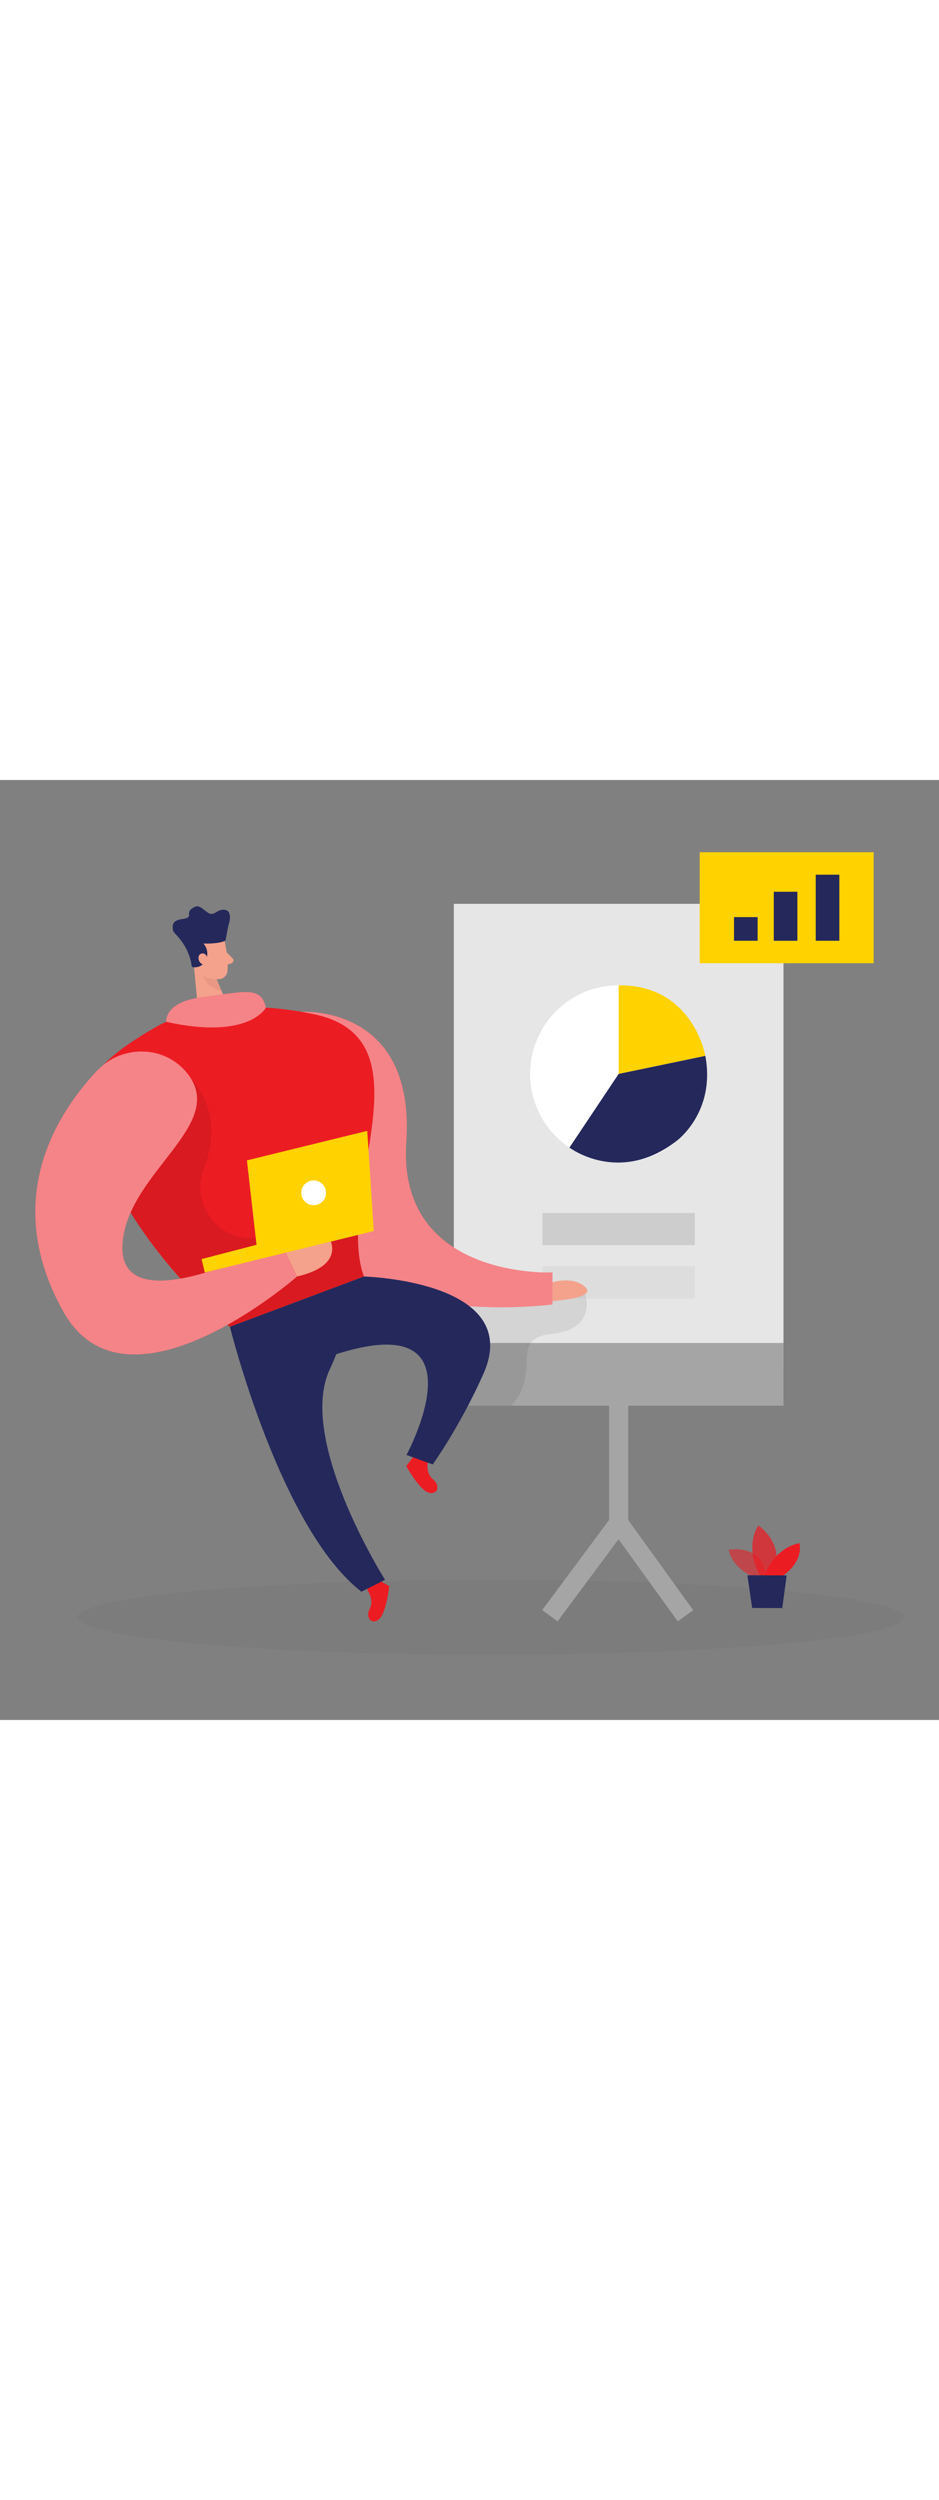 <svg xmlns="http://www.w3.org/2000/svg" id="_0111_report_analysis_2" viewBox="0 0 500 500" data-imageid="report-analysis-2-75" class="illustrations_image" style="width: 188px;"><rect x="0" y="0" width="500" height="500" fill="#808080" stroke="none"/><defs><style>.cls-1_report-analysis-2-75,.cls-2_report-analysis-2-75{fill:#fff;}.cls-3_report-analysis-2-75{fill:#f4a28c;}.cls-4_report-analysis-2-75,.cls-5_report-analysis-2-75,.cls-6_report-analysis-2-75{fill:#a5a5a5;}.cls-7_report-analysis-2-75{fill:#000001;opacity:.03;}.cls-5_report-analysis-2-75{opacity:.39;}.cls-6_report-analysis-2-75{opacity:.13;}.cls-8_report-analysis-2-75{opacity:.08;}.cls-9_report-analysis-2-75{fill:#e6e6e6;}.cls-10_report-analysis-2-75{fill:#ce8172;opacity:.31;}.cls-11_report-analysis-2-75{opacity:.58;}.cls-11_report-analysis-2-75,.cls-12_report-analysis-2-75,.cls-13_report-analysis-2-75{fill:#68e1fd;}.cls-2_report-analysis-2-75{opacity:.46;}.cls-14_report-analysis-2-75{fill:#24285b;}.cls-12_report-analysis-2-75{opacity:.73;}.cls-15_report-analysis-2-75{fill:#ffd200;}</style></defs><ellipse id="sd_report-analysis-2-75" class="cls-7_report-analysis-2-75" cx="261.26" cy="445.37" rx="219.93" ry="19.94"></ellipse><g id="board_report-analysis-2-75"><polygon class="cls-4_report-analysis-2-75" points="296.88 447.56 288.73 441.51 324.34 393.59 324.34 311.07 334.5 311.07 334.5 396.95 296.88 447.56"></polygon><rect class="cls-4_report-analysis-2-75" x="341.11" y="386.32" width="10.15" height="64.34" transform="translate(-179.46 281.85) rotate(-35.83)"></rect><rect class="cls-9_report-analysis-2-75" x="241.65" y="65.88" width="175.54" height="248.25"></rect><rect class="cls-4_report-analysis-2-75" x="241.65" y="299.47" width="175.54" height="33.36"></rect><rect class="cls-5_report-analysis-2-75" x="288.85" y="230.33" width="81.13" height="17.13"></rect><rect class="cls-6_report-analysis-2-75" x="288.85" y="258.6" width="81.13" height="17.13"></rect><path class="cls-8_report-analysis-2-75" d="m311.61,273.44s6.55,18.56-17.45,21.13-5.14,19.52-21.86,38.26h-28.71l-4.29-61.17,72.3,1.78Z"></path><circle class="cls-1_report-analysis-2-75" cx="329.42" cy="156.34" r="47.14"></circle><path class="cls-15_report-analysis-2-75" d="m329.42,109.2v47.14l46.16-9.6s-6.44-37.85-46.16-37.54Z"></path><path class="cls-14_report-analysis-2-75" d="m329.42,156.34l-26.2,39.19s26.42,20.1,57.02-3.53c0,0,20.94-15.17,15.34-45.26l-46.16,9.6Z"></path></g><g id="plant_report-analysis-2-75"><path class="cls-11_report-analysis-2-75 targetColor" d="m403.27,424.58s-12.54-3.43-15.27-15.1c0,0,19.44-3.93,19.99,16.13l-4.72-1.03Z" style="fill: rgb(236, 28, 35);"></path><path class="cls-12_report-analysis-2-75 targetColor" d="m404.81,423.34s-8.76-13.86-1.05-26.81c0,0,14.78,9.39,8.21,26.84l-7.16-.03Z" style="fill: rgb(236, 28, 35);"></path><path class="cls-13_report-analysis-2-75 targetColor" d="m407.07,423.35s4.63-14.63,18.63-17.4c0,0,2.62,9.5-9.06,17.44l-9.56-.04Z" style="fill: rgb(236, 28, 35);"></path><polygon class="cls-14_report-analysis-2-75" points="397.97 423.02 400.51 440.41 416.53 440.48 418.89 423.1 397.97 423.02"></polygon></g><g id="chart_report-analysis-2-75"><rect class="cls-15_report-analysis-2-75" x="372.57" y="38.42" width="92.64" height="59.04"></rect><rect class="cls-14_report-analysis-2-75" x="390.84" y="72.94" width="12.57" height="12.57"></rect><rect class="cls-14_report-analysis-2-75" x="412.02" y="59.45" width="12.57" height="26.07"></rect><rect class="cls-14_report-analysis-2-75" x="434.36" y="50.37" width="12.57" height="35.14"></rect></g><g id="person_report-analysis-2-75"><path class="cls-13_report-analysis-2-75 targetColor" d="m195.53,430.8s3.93,5.1,1.37,9.96,1.17,8.95,5,5.56,5.35-17.49,5.35-17.49l-8.68-5.02-3.03,7Z" style="fill: rgb(236, 28, 35);"></path><path class="cls-13_report-analysis-2-75 targetColor" d="m227.89,362.24s-1.62,6.23,2.63,9.7c4.25,3.47,2.41,8.7-2.44,7.07s-11.75-14.02-11.75-14.02l6.04-8.01,5.52,5.26Z" style="fill: rgb(236, 28, 35);"></path><path class="cls-13_report-analysis-2-75 targetColor" d="m160.4,123.32s60.87-4.24,55.94,69.17c-4.93,73.41,77.83,69.48,77.83,69.48v16.97s-113.13,14.87-123.42-48.6c-10.28-63.47-10.35-107.02-10.35-107.02Z" style="fill: rgb(236, 28, 35);"></path><path class="cls-2_report-analysis-2-75" d="m160.4,123.32s60.87-4.24,55.94,69.17c-4.93,73.41,77.83,69.48,77.83,69.48v16.97s-113.13,14.87-123.42-48.6c-10.28-63.47-10.35-107.02-10.35-107.02Z"></path><path class="cls-3_report-analysis-2-75" d="m119.58,85.62s2.23,9.42,1.55,16c-.27,2.67-2.7,4.64-5.37,4.33-3.31-.39-7.67-1.87-9.48-6.78l-4.09-7.95s-2.39-5.07,2.44-9.74c4.83-4.68,13.87-1.67,14.94,4.14Z"></path><polygon class="cls-3_report-analysis-2-75" points="103 96.15 105.98 127.73 123.27 124.85 114.16 103.03 103 96.15"></polygon><path class="cls-14_report-analysis-2-75" d="m102.06,98.84h0c.06.42.39.73.81.77,1.5.15,4.97.01,6.75-3.86,2.32-5.03-1.28-8.76-1.28-8.76,4.2.16,7.27-.28,8.93-.62.99-.2,1.96-.5,2.83-1.01l1.41-7.55s2.89-7.76-1.57-8.7c-4.46-.94-5.76,4.17-9.69,1.17-3.93-3.01-4.89-4.2-8.19-1.8s1.14,4.65-4.68,5.43-5.62,3.2-5.3,5.86c.08.66.65,1.46,1.45,2.28,4.52,4.61,7.67,10.39,8.52,16.8Z"></path><path class="cls-3_report-analysis-2-75" d="m110.61,95.32s-.61-3.68-3.34-2.99c-2.73.69-1.88,6.01,1.96,5.95l1.38-2.97Z"></path><path class="cls-3_report-analysis-2-75" d="m120.68,91.63l3.21,3.3c.79.81.47,2.18-.61,2.55l-3.56,1.23.96-7.07Z"></path><path class="cls-10_report-analysis-2-75" d="m115.32,105.95s-2.22.39-7.2-1.68c0,0,1.58,6.13,9.93,8.07l-2.73-6.39Z"></path><path class="cls-13_report-analysis-2-75 targetColor" d="m52.18,194.64c-9.2-25.84-12.57-38.3,30.63-63.13,20.57-11.82,52.99-13.6,84.7-6.84,62.9,13.41,10.28,95.18,26.28,139.43l-71.36,26.74s-50.22-39.95-70.25-96.21Z" style="fill: rgb(236, 28, 35);"></path><path class="cls-14_report-analysis-2-75" d="m122.43,290.85s26.62,107.36,70.02,140.9l12.57-6.32s-47.19-74.58-29.36-112.08c2.49-5.23,4.47-10.69,6.41-16.14l11.72-33.09-71.36,26.74Z"></path><path class="cls-8_report-analysis-2-75" d="m101.61,158.68s18.92,17.78,7.1,47.47c-8.13,20.41,9.63,42.08,30.92,36.68.65-.16,1.31-.35,1.97-.55,31.29-9.43,49.01-.3,49.01-.3,0,0,.52,18.67,3.18,22.12l-71.36,26.74-1.72-1.11-24.66-24.51s-18.23-20.99-26.52-35.09c-8.29-14.11,32.07-71.46,32.07-71.46Z"></path><path class="cls-14_report-analysis-2-75" d="m193.79,264.11s85.81,2.26,63.52,52.03c-12.57,28.06-26.89,47.93-26.89,47.93l-13.97-5.03s49.71-91.88-58.28-45.75l35.62-49.18Z"></path><path class="cls-13_report-analysis-2-75 targetColor" d="m99.84,156.18c-11.99-15.24-34.99-15.6-48.26-1.47-22.22,23.66-50.69,69.34-17.87,128.05,33.87,60.57,124.46-18.64,124.46-18.64l-8.86-18.4s-88.28,46.28-83.99,0c3.48-37.6,55.85-62.42,34.52-89.54Z" style="fill: rgb(236, 28, 35);"></path><path class="cls-2_report-analysis-2-75" d="m99.84,156.18c-11.99-15.24-34.99-15.6-48.26-1.47-22.22,23.66-50.69,69.34-17.87,128.05,33.87,60.57,124.46-18.64,124.46-18.64l-8.86-18.4s-88.28,46.28-83.99,0c3.48-37.6,55.85-62.42,34.52-89.54Z"></path><path class="cls-3_report-analysis-2-75" d="m152.07,251.42l22.54-9.14s11.28,15.37-16.43,21.83l-6.11-12.69Z"></path><polygon class="cls-15_report-analysis-2-75" points="199.03 239.93 195.55 186.64 131.48 202.34 136.59 247.24 107.31 254.84 109.06 261.97 199.03 239.93"></polygon><circle class="cls-1_report-analysis-2-75" cx="167.01" cy="219.59" r="6.6"></circle><path class="cls-3_report-analysis-2-75" d="m294.16,267.17s10.9-3.48,17.45,2.54-17.45,7.43-17.45,7.43v-9.97Z"></path><path class="cls-13_report-analysis-2-75 targetColor" d="m88.5,128.64s-1.4-10.63,19.64-13.2c21.04-2.57,30.89-6.28,33.46,5.65,0,0-8.94,17.33-53.1,7.56Z" style="fill: rgb(236, 28, 35);"></path><path class="cls-2_report-analysis-2-75" d="m88.5,128.64s-1.4-10.63,19.64-13.2c21.04-2.57,30.89-6.28,33.46,5.65,0,0-8.94,17.33-53.1,7.56Z"></path></g></svg>